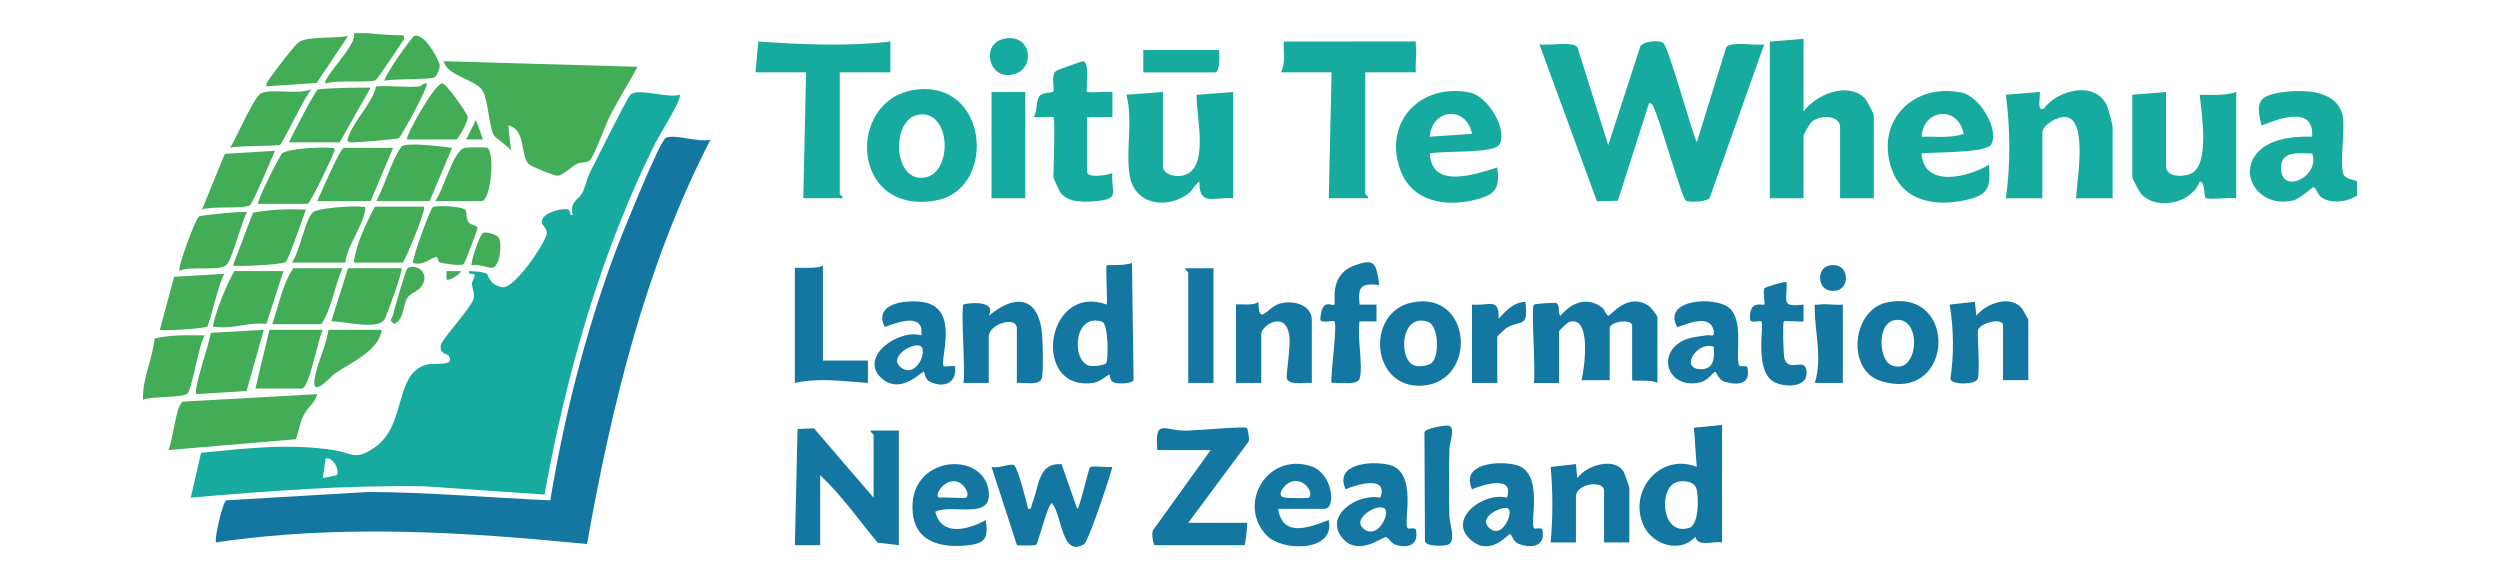 <svg xmlns="http://www.w3.org/2000/svg" width="787" height="183" viewBox="0 0 787 183" fill="none"><path d="M737.696 54.804C736.527 51.474 738.13 41.75 737.598 37.287C736.553 28.457 725.607 28.05 718.637 29.015C710.764 30.105 710.1 32.23 711.933 39.51C717.663 37.234 728.512 33.178 727.848 43.026C723.313 42.91 718.026 43.265 713.952 45.496C702.785 51.616 709.489 65.928 721.914 63.103C724.004 62.624 727.892 58.905 728.291 58.905C728.849 58.922 729.778 61.287 730.549 61.925C733.507 64.36 738.945 63.607 742 61.535V57.125C740.751 56.407 738.254 56.416 737.696 54.804ZM718.071 53.184C717.823 47.347 723.544 48.26 727.848 48.313C730.478 55.486 718.407 61.393 718.071 53.184Z" fill="#17AB9F"></path><path d="M115.779 10.444C119.49 10.834 123.245 11.064 127.026 11.135L127.274 12.206C126.026 14.031 118.941 24.835 118.25 25.234C116.7 26.137 105.594 25.065 102.513 26.296C100.989 25.003 112.954 13.659 111.351 10.444H115.77H115.779Z" fill="#43AC57"></path><path d="M213.95 29.821C210.124 31.017 200.967 27.581 198.46 29.812C197.433 30.733 187.426 50.908 185.778 54.167C184.733 56.239 184.37 58.515 183.378 60.588C182.404 62.651 179.021 63.625 180.332 67.69C178.738 67.894 180.305 65.928 178.171 65.831C175.904 65.733 170.484 67.186 170.59 69.887C170.652 71.268 172.512 71.835 172.042 73.863C171.343 76.901 161.831 91.159 158.041 90.406C153.799 89.574 153.825 86.51 153.232 86.164C152.072 85.5 149.096 85.421 147.626 85.323C147.21 86.82 149.477 85.739 149.433 86.678C149.397 87.448 148.556 88.449 148.582 89.362C148.636 91.071 149.565 92.39 149.043 94.144C148.202 97.004 138.894 107.056 138.725 108.695C138.416 111.688 140.824 111.289 141.205 111.909C143.455 115.549 137.229 114.044 134.324 114.796C123.936 117.489 128.133 133.775 117.993 140.816C111.803 145.111 110.988 142.676 105.515 141.772C91.557 139.479 77.317 141.135 63.297 142.543L60.047 156.66C84.614 154.534 109.234 152.665 133.943 153.099L171.414 155.685C178.33 117.524 189.099 79.558 206.422 44.779C207.449 42.716 214.968 30.813 213.95 29.821ZM105.975 149.548C105.834 149.716 102.433 150.301 101.627 150.487L102.513 144.332C104.983 143.712 107.065 148.264 105.975 149.548Z" fill="#17AB9F"></path><path d="M223.683 43.92C203.172 83.693 192.615 127.389 184.795 171.263C146.076 167.437 106.684 164.975 68.018 170.749C67.318 169.926 70.179 157.74 71.241 157.501L116.178 154.861C135.254 154.977 154.25 156.677 173.229 157.501C177.604 131.021 184.299 104.735 193.598 79.575C195.29 74.987 207.503 44.699 209.522 43.468C211.993 41.954 220.14 45.053 223.683 43.929V43.92Z" fill="#1477A1"></path><path d="M534.154 44.788L543.418 14.828C545.021 12.924 552.619 14.42 555.374 13.969L538.157 62.439C537.041 63.563 531.657 63.749 530.736 63.165C529.46 62.35 522.73 38.562 520.914 34.63C520.516 33.753 520.374 32.567 519.116 32.46L509.295 63.2L502.706 63.351L484.613 13.969C487.367 14.429 494.974 12.924 496.56 14.828L506.275 45.683L516.389 14.562C517.425 13.003 522.092 12.498 523.562 13.482C525.192 14.571 532.374 40.865 534.145 44.779L534.154 44.788Z" fill="#17AB9F"></path><path d="M200.692 21.027C198.018 26.031 194.891 30.937 192.27 35.976C190.685 39.023 187.178 48.836 185.734 50.403C184.804 51.422 182.829 50.917 181.492 51.652C179.792 52.582 177.126 55.23 175.505 55.309C174.407 55.362 167.092 52.351 166.41 51.634C163.78 48.853 165.515 40.511 160.007 39.519L160.875 47.445C159.989 46.099 156.057 43.433 155.526 42.68C154.038 40.581 153.684 31.451 151.948 28.59C149.716 24.924 140.895 24.1 139.655 19.265L200.683 21.027H200.692Z" fill="#43AC57"></path><path d="M567.755 12.207V35.109C571.642 29.822 581.251 25.712 586.804 30.672C587.628 31.407 589.868 35.711 589.868 36.428V62.412H579.259V39.953C579.259 36.278 572.643 35.853 570.013 38.678C569.676 39.041 567.755 42.371 567.755 42.601V62.421H557.145V13.083L567.755 12.207Z" fill="#17AB9F"></path><path d="M237.835 22.772L238.712 13.074C252.51 13.995 266.485 14.695 280.292 13.074V22.772H264.368V61.084C264.368 61.349 265.484 61.757 265.254 62.403H252.873L253.758 22.763H237.835V22.772Z" fill="#17AB9F"></path><path d="M403.242 22.772C404.774 19.761 403.968 16.333 404.137 13.083L444.37 13.048C446.221 12.879 445.53 13.172 445.716 14.376C446.097 16.909 445.433 20.124 445.716 22.772H429.793V61.084C429.793 61.349 430.909 61.757 430.679 62.403H418.298L419.183 22.763H403.26L403.242 22.772Z" fill="#17AB9F"></path><path d="M366.09 28.945V52.29C366.09 54.814 369.509 55.637 371.767 55.345C381.296 54.087 376.381 36.26 376.7 29.83L388.204 28.954V62.421C382.12 61.89 377.417 65.14 377.577 57.143C375.841 58.365 375.655 59.959 373.459 61.394C366.365 66.043 356.853 64.069 355.552 54.858C354.4 46.702 356.703 37.952 354.586 29.83L366.082 28.945H366.09Z" fill="#17AB9F"></path><path d="M665.049 62.412H653.544C653.739 57.32 657.361 37.8 650.409 36.844C647.806 36.481 642.935 39.35 642.935 41.715V62.412H631.439C632.963 52.059 632.83 40.218 631.439 29.83L642.058 28.936C642.589 29.458 640.871 35.276 643.369 34.214C647.628 28.395 659.292 25.26 663.171 33.009C663.64 33.948 665.049 39.226 665.049 39.953V62.412Z" fill="#17AB9F"></path><path d="M681.858 28.945V52.29C681.858 55.673 686.906 55.868 689.598 54.708C695.85 52.015 692.99 35.578 692.476 29.839C696.355 29.857 700.243 30.167 703.972 28.954V62.421C702.165 62.067 695.098 62.97 694.336 62.324C693.672 61.757 694.318 57.285 692.485 57.143C690.112 63.767 679.351 66.442 674.197 61.243C673.586 60.632 671.248 56.302 671.248 55.815V29.83L681.858 28.954V28.945Z" fill="#17AB9F"></path><path d="M288.032 28.263C266.21 31.336 267.751 67.992 294.683 63.085C313.901 59.587 311.332 24.977 288.032 28.263ZM290.326 55.983C281.106 56.487 280.602 37.818 288.909 36.145C299.536 33.993 300.342 55.442 290.326 55.983Z" fill="#17AB9F"></path><path d="M258.187 171.635H250.225L251.066 135.05L256.238 134.838L274.996 156.66V136.839C274.996 136.653 273.676 135.839 274.11 135.529H282.957V171.635L276.262 170.821C270.364 163.7 264.935 155.889 258.195 149.619V171.635H258.187Z" fill="#1477A1"></path><path d="M617.526 29.139C601.904 25.969 590.081 38.58 595.643 53.582C599.371 63.661 609.733 65.087 619.112 62.908C626.117 61.287 626.684 58.861 626.126 51.838C619.785 55.77 605.606 59.312 604.906 48.322C608.847 47.808 625.24 48.242 626.816 45.488C629.473 40.838 623.23 30.299 617.526 29.139ZM604.906 43.026C605.473 34.231 616.384 33.08 618.173 42.14C613.886 43.593 609.361 42.911 604.906 43.026Z" fill="#17AB9F"></path><path d="M462.738 29.139C447.116 25.969 435.293 38.58 440.854 53.582C444.547 63.554 455.006 65.202 464.323 62.908C470.7 61.34 472.258 59.445 471.337 52.723C464.199 54.92 450.685 59.649 450.109 48.322C454.245 47.347 470.337 48.455 472.028 45.488C474.694 40.838 468.441 30.299 462.738 29.139ZM450.118 43.026C450.694 34.231 461.595 33.08 463.384 42.14L450.118 43.026Z" fill="#17AB9F"></path><path d="M482.841 95.888C483.098 95.64 489.661 95.171 489.944 95.392C491.308 96.428 490.236 98.545 491.246 99.413C494.656 95.242 499.58 93.285 504.282 96.765C505.07 97.35 505.805 99.386 506.284 99.404C507.081 99.431 512.492 91.752 519.09 96.358C519.754 96.827 521.755 99.369 521.755 99.865V120.562C520.347 119.393 513.794 120.083 513.794 119.685V102.513C513.794 100.228 506.718 101.167 506.718 103.389V119.685H497.879C498.8 115.868 501.085 99.316 494.08 101.317C493.38 101.512 490.803 104.045 490.803 104.266V120.562H482.841C483.514 117.382 481.947 96.756 482.841 95.897V95.888Z" fill="#1477A1"></path><path d="M364.319 141.684C363.513 131.756 366.285 135.413 372.679 135.564C375.717 135.635 391.782 134.076 392.517 134.74C392.792 134.979 393.429 138.177 393.066 139L374.052 164.586H392.623C392.668 165.498 392.092 171.635 391.738 171.635H363.433C363.168 171.635 362.194 167.384 363.194 166.605L381.119 141.684H364.31H364.319Z" fill="#1477A1"></path><path d="M331.596 36.871C331.303 36.579 326.592 37.092 325.405 36.871C326.583 35.055 326.096 31.991 327.097 30.406C328.035 28.909 331.135 29.299 331.516 28.865C332.224 28.041 330.577 23.896 332.472 22.329C332.818 22.046 340.452 19.265 340.903 19.3C343.33 19.504 341.674 28.413 342.214 28.953C342.551 29.29 348.777 28.705 350.185 28.945V36.88H342.223V54.052C342.223 56.275 348.838 55.088 350.176 54.495C349.68 60.118 352.594 62.465 346.102 63.191C342.152 63.634 336.413 64.095 333.836 60.641C333.438 60.109 331.604 56.08 331.604 55.814C331.604 53.148 332.277 37.544 331.604 36.88L331.596 36.871Z" fill="#17AB9F"></path><path d="M99.856 124.078C99.271 126.832 96.889 128.045 95.552 130.791C94.312 133.341 94.081 135.732 93.134 138.265L52.98 141.684C54.459 138.903 55.344 127.408 57.594 126.425L99.856 124.078Z" fill="#43AC57"></path><path d="M356.348 82.675C354.825 83.755 348.688 83.277 348.396 83.552C347.953 83.977 348.723 94.02 348.396 95.879C328.921 88.918 324.537 123.644 344.366 120.5C346.341 120.19 349.042 117.728 349.264 117.905C349.388 118.002 349.264 119.924 350.707 120.429C351.991 120.872 356.039 120.889 356.853 119.72L356.348 82.675ZM348.272 114.256C347.793 115.018 344.056 115.443 342.852 115.115C337.157 113.547 338.043 98.297 346.952 101.282C348.954 101.955 348.918 113.229 348.272 114.256Z" fill="#1477A1"></path><path d="M533.251 134.643L534.136 146.971C522.482 142.357 512.253 154.853 517.54 165.711C520.4 171.583 528.92 174.231 533.702 168.997C534.623 172.344 539.096 170.236 542.107 170.75V133.758L533.251 134.643ZM531.754 166.18C523.465 168.669 522.384 155.836 526.44 152.533C528.486 150.859 533.1 151.098 533.995 153.72C534.801 156.075 534.933 165.224 531.754 166.18Z" fill="#1477A1"></path><path d="M323.643 160.184C324.856 160.45 324.59 159.272 324.944 158.431C327.176 153.082 326.716 145.589 334.19 146.13L339.106 160.193C339.867 160.176 342.648 147.511 343.171 147.06C343.844 146.484 348.688 147.263 350.158 146.971C349.441 150.159 342.63 170.387 341.355 171.219C334.217 175.904 334.332 161.973 331.144 158.404C329.913 158.404 326.822 170.962 326.176 171.52C325.883 171.777 320.339 171.795 320.118 171.582L312.121 146.962C313.874 147.671 318.24 145.749 319.223 146.431C320.401 147.254 323.173 157.908 323.625 160.158L323.643 160.184Z" fill="#1477A1"></path><path d="M303.291 95.888C303.698 95.499 314.034 94.055 311.262 99.413C319.595 92.417 326.972 93.285 328.044 105.152C328.265 107.632 328.522 117.321 327.938 119.109C327.132 121.563 322.27 120.296 320.1 120.553V103.381C320.1 99.343 311.253 101.911 311.253 106.02V120.553H303.291C303.964 117.374 302.397 96.748 303.291 95.888Z" fill="#1477A1"></path><path d="M622.592 119.225C621.981 121.173 614.32 121.244 613.975 119.26C615.162 111.67 615.02 103.39 613.754 95.88L621.706 95.003L622.149 99.396C625.134 95.561 632.573 92.833 636.266 96.801C636.603 97.164 638.524 100.494 638.524 100.724V119.659H630.563V102.486C630.563 99.617 622.601 101.849 622.601 104.249C622.601 107.446 623.265 117.099 622.601 119.225H622.592Z" fill="#1477A1"></path><path d="M496.108 170.759H488.146C488.872 162.646 488.846 155.101 488.164 146.989L496.108 146.094L496.551 150.496C499.349 146.537 508.064 143.756 511.057 148.388C511.358 148.848 512.917 153.303 512.917 153.578V170.75H504.955V154.454C504.955 151.009 496.108 152.258 496.108 156.217V170.75V170.759Z" fill="#1477A1"></path><path d="M412.966 120.544C411.018 120.332 405.74 121.465 405.075 119.11C404.827 118.233 406.271 109.111 405.908 105.994C404.898 97.288 397.043 102.513 397.043 105.126V120.544H389.081V95.88C389.081 95.525 394.838 96.464 396.148 94.994C396.317 102.876 398.672 96.978 402.587 95.676C406.785 94.286 412.966 95.827 412.966 100.724V120.544Z" fill="#1477A1"></path><path d="M444.565 95.207C429.713 98.2 431.564 122.546 447.806 121.394C465.253 120.154 463.429 91.389 444.565 95.207ZM450.791 114.168C449.79 115.177 446.832 115.531 445.433 115.124C440.066 113.583 440.748 98.28 449.524 101.308C452.854 102.451 453.2 111.768 450.791 114.168Z" fill="#1477A1"></path><path d="M594.049 95.206C582.978 97.491 581.207 116.408 591.879 119.871C615.117 127.407 616.782 90.513 594.049 95.206ZM595.173 114.832C591.383 112.998 590.603 100.688 597.387 100.688C605.438 100.688 603.613 118.905 595.173 114.832Z" fill="#1477A1"></path><path d="M259.063 83.552V113.503H273.215V120.553C265.422 120.048 258.027 118.826 250.216 120.553V84.437C250.216 83.995 257.549 84.845 259.063 83.561V83.552Z" fill="#1477A1"></path><path d="M485.543 166.8C485.348 165.861 483.311 166.667 482.939 166.295C481.354 164.719 486.419 148.406 476.908 146.28C471.258 145.014 459.762 145.979 463.384 154.02C467.131 152.479 476.793 149.495 474.384 156.677C467.148 154.72 455.476 163.311 462.924 169.891C469.212 175.452 474.623 168.102 475.323 168.128C475.907 168.146 476.421 170.493 477.74 171.051C481.858 172.813 486.632 172.202 485.543 166.8ZM469.07 166.419C464.545 162.779 473.551 158.838 474.88 160.184C476.332 161.672 472.967 169.554 469.07 166.419Z" fill="#1477A1"></path><path d="M550.104 115.708C549.909 114.725 547.562 115.841 547.35 114.778C546.446 110.173 548.767 101.016 544.48 97.048C540.229 93.107 523.102 94.073 527.964 102.929C528.504 103.31 538.458 97.722 539.459 104.24C539.795 106.383 538.511 105.32 537.245 105.541C534.818 105.975 532.232 106.064 529.974 107.144C521.251 111.333 525.014 122.74 535.288 120.358C537.449 119.853 539.601 117.037 539.893 117.037C540.477 117.055 540.911 119.596 542.904 120.163C547.19 121.403 551.167 121.022 550.104 115.708ZM535.474 116.222C528.725 116.284 533.986 107.419 539.441 109.093C539.76 112.476 539.698 116.187 535.474 116.222Z" fill="#1477A1"></path><path d="M445.734 166.8C445.548 165.861 443.511 166.667 443.139 166.295C441.554 164.719 446.62 148.406 437.108 146.28C431.458 145.014 419.962 145.988 423.585 154.02C427.304 152.479 437.037 149.504 434.549 156.668C427.118 155.18 416.119 162.726 423.089 169.926C427.951 174.956 435.363 168.899 436.284 169.076C437.143 169.235 437.949 171.06 439.234 171.458C443.316 172.742 446.69 171.52 445.734 166.8ZM429.757 166.818C424.621 163.665 433.867 158.068 435.966 160.184C437.551 161.787 433.911 169.377 429.757 166.818Z" fill="#1477A1"></path><path d="M300.643 115.266C299.793 115.08 297.366 115.523 297.092 115.266C295.604 113.875 302.237 97.465 291.149 95.207C285.809 94.126 274.668 95.304 278.529 102.929C282.851 101.353 290.972 98.342 290.025 105.568C282.78 103.407 269.992 112.618 277.67 119.198C283.79 124.441 290.299 116.603 290.893 117.019C291.034 117.126 291.123 119.366 292.655 120.119C297.145 122.324 301.316 120.606 300.643 115.266ZM283.772 115.762C278.981 112.388 288.191 107.233 290.016 109.093C291.814 110.926 288.413 119.021 283.772 115.762Z" fill="#1477A1"></path><path d="M294.444 161.07C300.2 158.51 312.431 163.904 311.226 154.543C309.544 141.533 285.481 143.357 287.341 161.521C288.298 170.891 296.693 172.556 304.637 171.662C310.429 171.006 311.049 169.253 310.358 163.709C304.752 166.8 296.321 169.023 294.444 161.07ZM300.873 151.523C303.273 151.877 305.479 155.304 304.177 156.659C303.849 156.996 297.216 156.411 295.772 156.668C293.806 156.42 296.8 150.938 300.873 151.523Z" fill="#1477A1"></path><path d="M402.356 160.185H416.942C420.715 160.185 419.573 149.008 412.727 146.768C398.867 142.251 389.32 158.821 398.778 168.589C403.773 173.743 420.529 173.735 418.271 163.709C412.08 166.056 403.756 169.369 402.356 160.185ZM405.403 152.205C409.831 149.345 413.763 154.924 412.089 156.66C411.824 156.926 405.615 156.81 404.544 156.66C401.524 156.235 404.083 153.055 405.403 152.205Z" fill="#1477A1"></path><path d="M428.004 119.224C427.331 121.394 421.176 120.34 419.157 120.553C418.785 117.684 421.14 102.238 420.051 101.167C419.608 100.733 416.261 101.875 415.614 100.715C416.021 93.364 419.272 96.624 420.06 95.888C420.591 95.392 418.253 86.775 425.985 83.738C433.105 80.939 433.194 83.144 434.194 89.707C428.447 89.078 427.384 90.203 428.004 95.88H433.318V101.167H428.004C427.118 105.754 429.199 115.363 428.004 119.216V119.224Z" fill="#1477A1"></path><path d="M322.748 28.945H312.138V62.412H322.748V28.945Z" fill="#17AB9F"></path><path d="M83.047 103.815L77.627 123.077L61.827 124.069C60.641 122.882 66.122 107.588 66.335 104.78L83.047 103.815Z" fill="#43AC57"></path><path d="M101.627 103.815C100.13 106.463 97.367 122.316 94.994 122.316H80.399L84.818 103.815H101.627Z" fill="#43AC57"></path><path d="M562.441 88.839C562.609 94.914 560.492 96.801 567.755 95.88V101.176C566.541 101.388 561.856 100.866 561.555 101.167C561.139 101.583 561.396 111.732 561.741 112.883C563.167 117.657 568.746 111.776 568.72 117.48C568.702 122.041 561.963 121.952 558.668 120.349C552.035 117.099 555.489 102.114 554.488 101.176C554.081 100.795 551.362 101.831 550.928 100.724C550.396 94.153 554.984 96.26 555.374 95.897C555.763 95.534 554.833 91.761 555.489 90.725C555.701 90.398 562.033 88.423 562.441 88.848V88.839Z" fill="#1477A1"></path><path d="M133.465 65.051C134.253 65.804 128.169 80.567 126.832 82.666H111.351C112.139 76.671 115.221 70.489 117.984 65.051H133.465Z" fill="#43AC57"></path><path d="M382.014 84.437V120.553H374.052V85.757C374.052 85.571 372.732 84.756 373.166 84.446H382.014V84.437Z" fill="#1477A1"></path><path d="M126.389 84.438C127.026 85.004 121.509 99.963 121.004 100.653C118.604 103.957 108.127 101.096 104.275 101.158L109.58 84.429H126.389V84.438Z" fill="#43AC57"></path><path d="M118.436 63.298C120.951 58.896 123.484 49.96 126.309 46.223C127.549 44.576 139.496 46.179 142.321 46.559L135.245 63.289H118.436V63.298Z" fill="#43AC57"></path><path d="M107.817 84.437C105.249 90.14 104.54 96.836 101.184 102.052H85.703C87.74 96.189 88.83 89.6 92.337 84.437H107.817Z" fill="#43AC57"></path><path d="M91.894 82.675C94.223 79.62 96.145 68.833 98.51 66.805C100.051 65.485 111.2 64.715 113.583 65.06C114.725 65.228 115.177 64.582 114.894 66.379C114.167 71.082 109.27 77.503 108.694 82.675H91.885H91.894Z" fill="#43AC57"></path><path d="M64.475 105.586C62.615 108.163 60.384 122.864 58.984 123.9C57.001 125.37 48.029 124.609 45.018 125.831C44.761 119.215 48.02 113.105 48.667 106.578C53.848 105.311 59.161 105.524 64.466 105.586H64.475Z" fill="#43AC57"></path><path d="M96.313 65.946C95.507 68.186 90.698 82.029 89.954 82.507C88.644 83.339 74.022 84.057 73.323 83.552L79.646 66.955C85.163 65.937 90.707 65.751 96.322 65.955L96.313 65.946Z" fill="#43AC57"></path><path d="M89.246 85.314L83.853 101.964C78.751 101.299 73.323 103.549 68.443 102.938C67.256 102.787 66.831 103.416 67.23 101.724C68.381 96.783 71.303 89.724 73.774 85.323H89.255L89.246 85.314Z" fill="#43AC57"></path><path d="M81.284 64.175C80.576 63.652 88.121 48.88 88.785 48.304C90.566 46.754 101.237 46.214 103.859 46.56C104.877 46.692 105.639 46.205 105.152 47.853C104.753 49.199 97.686 64.175 96.774 64.175H81.293H81.284Z" fill="#43AC57"></path><path d="M123.741 46.559L116.665 63.297H99.856C100.927 61.074 107.065 46.559 108.26 46.559H123.741Z" fill="#43AC57"></path><path d="M455.91 133.987C458.389 134.395 456.308 139.345 456.273 141.205C456.131 148.219 456.069 155.419 456.273 162.425C456.344 165.002 458.54 170.581 455.741 171.502C454.422 171.936 448.896 172.131 448.577 170.351L448.417 136.086C448.736 134.696 455.095 133.855 455.91 133.987Z" fill="#1477A1"></path><path d="M132.145 27.182C132.517 27.138 133.35 25.969 134.35 26.305C134.997 27.049 126.353 42.982 125.521 43.486C124.892 43.867 112.786 44.824 110.935 44.833C109.084 44.841 109.225 44.301 109.775 42.778C111.572 37.827 117.09 32.593 118.436 27.182C122.82 26.819 127.859 27.678 132.145 27.182Z" fill="#43AC57"></path><path d="M91.008 44.797C91.912 42.547 99.191 28.705 99.997 28.209C100.706 27.767 114.459 27.448 116.656 27.616L106.932 44.797H91.008Z" fill="#43AC57"></path><path d="M146.554 66.123C147.05 66.866 146.554 68.655 147.537 69.993C148.228 70.923 150.336 70.985 150.327 71.711C150.318 72.322 146.395 82.825 145.89 83.171C145.005 83.782 139.629 83.002 138.531 82.622C137.716 82.338 137.928 80.859 137.432 80.868C135.998 80.912 132.827 84.047 129.931 82.657C130.108 80.346 135.466 65.68 136.263 65.193C137.335 64.537 145.784 64.962 146.554 66.114V66.123Z" fill="#43AC57"></path><path d="M98.084 28.068C96.03 30.061 89.069 45.001 88.219 45.532C87.182 46.179 75.103 45.683 72.437 46.551C74.261 43.734 79.938 30.45 82.161 29.379C85.544 27.749 93.825 29.972 98.084 28.068Z" fill="#43AC57"></path><path d="M86.589 47.445C85.491 49.818 79.61 64.059 78.645 64.635C76.67 65.83 66.84 64.803 63.598 65.936L70.772 48.428L86.589 47.454V47.445Z" fill="#43AC57"></path><path d="M77.742 66.822C76.032 69.86 73.083 81.594 71.348 83.348C69.089 85.633 60.012 83.445 56.522 85.314C55.761 84.428 61.535 68.806 62.686 68.124C63.333 67.734 77.175 66.326 77.742 66.822Z" fill="#43AC57"></path><path d="M70.666 86.2C69.054 88.237 65.919 102.256 65.237 102.805C64.493 103.416 50.863 104.311 50.323 103.797L54.822 87.147L70.657 86.191L70.666 86.2Z" fill="#43AC57"></path><path d="M463.384 95.888C468.911 96.358 471.948 93.515 471.78 100.29C474.145 97.766 476.43 95.18 480.185 95.012C481.212 103.283 479.033 100.618 474.552 103.044C473.923 103.381 471.346 105.799 471.346 106.02V120.553H463.384V95.888Z" fill="#1477A1"></path><path d="M109.58 11.33L99.678 26.119L83.932 27.173C83.188 26.518 85.704 23.684 86.244 22.878C87.422 21.142 92.912 13.969 94.188 13.172C97.039 11.383 105.718 12.144 109.571 11.321L109.58 11.33Z" fill="#43AC57"></path><path d="M137.007 63.297C139.531 60.092 142.72 47.215 146.289 46.559C147.369 46.356 152.399 46.276 153.267 46.506C155.898 47.215 154.613 63.297 151.602 63.297H137.007Z" fill="#43AC57"></path><path d="M128.16 43.911C127.363 43.212 136.812 26.226 139.23 26.243C140.514 26.252 146.944 35.516 147.219 36.791C147.493 38.066 144.199 43.911 143.641 43.911H128.16Z" fill="#43AC57"></path><path d="M580.135 95.888V120.553H571.297C573.715 113.025 571.332 104.585 571.262 97.217C571.244 95.348 571.226 96.083 572.59 95.88C574.875 95.534 577.753 96.128 580.135 95.88V95.888Z" fill="#1477A1"></path><path d="M120.198 103.815C119.127 110.776 110.12 114.124 104.851 118.038C104.239 118.49 98.04 125.592 99.032 119.296C99.802 114.38 102.707 108.898 103.398 103.815H120.207H120.198Z" fill="#43AC57"></path><path d="M383.785 15.731C383.865 17.157 384.166 22.781 382.457 22.781H359.9V15.731H383.785Z" fill="#17AB9F"></path><path d="M136.813 24.34C135.546 25.084 123.794 24.747 121.084 25.411C120.349 24.747 129.666 11.463 130.498 11.277C133.633 10.577 137.53 17.68 138.362 20.195C138.717 21.267 137.495 23.941 136.804 24.349L136.813 24.34Z" fill="#43AC57"></path><path d="M315.415 12.392C324.705 9.62 326.521 22.072 318.559 23.524C311.271 24.862 308.888 14.341 315.415 12.392Z" fill="#17AB9F"></path><path d="M148.503 83.552C147.98 83.082 150.876 74.067 152.036 73.358C153.002 72.765 156.411 73.925 156.943 74.713C158.156 76.511 157.412 83.764 155.065 84.287C153.87 84.552 150.398 82.834 148.512 83.552H148.503Z" fill="#43AC57"></path><path d="M128.24 84.517C130.285 82.781 135.865 85.421 132.641 90.221C131.685 91.646 129.223 92.257 128.248 93.772C126.725 96.145 127.381 100.202 124.175 102.026C122.129 100.635 123.431 100.423 123.758 98.997C124.166 97.243 127.655 85.004 128.24 84.508V84.517Z" fill="#43AC57"></path><path d="M575.459 83.702C582.491 81.63 583.217 92.47 576.212 91.505C572.112 90.938 571.917 84.748 575.459 83.702Z" fill="#1477A1"></path><path d="M152.036 43.911H146.74L149.84 37.756L152.036 43.911Z" fill="#43AC57"></path><path d="M144.969 85.323C145.651 85.801 141.241 88.724 140.55 87.953V85.323H144.969Z" fill="#43AC57"></path></svg>